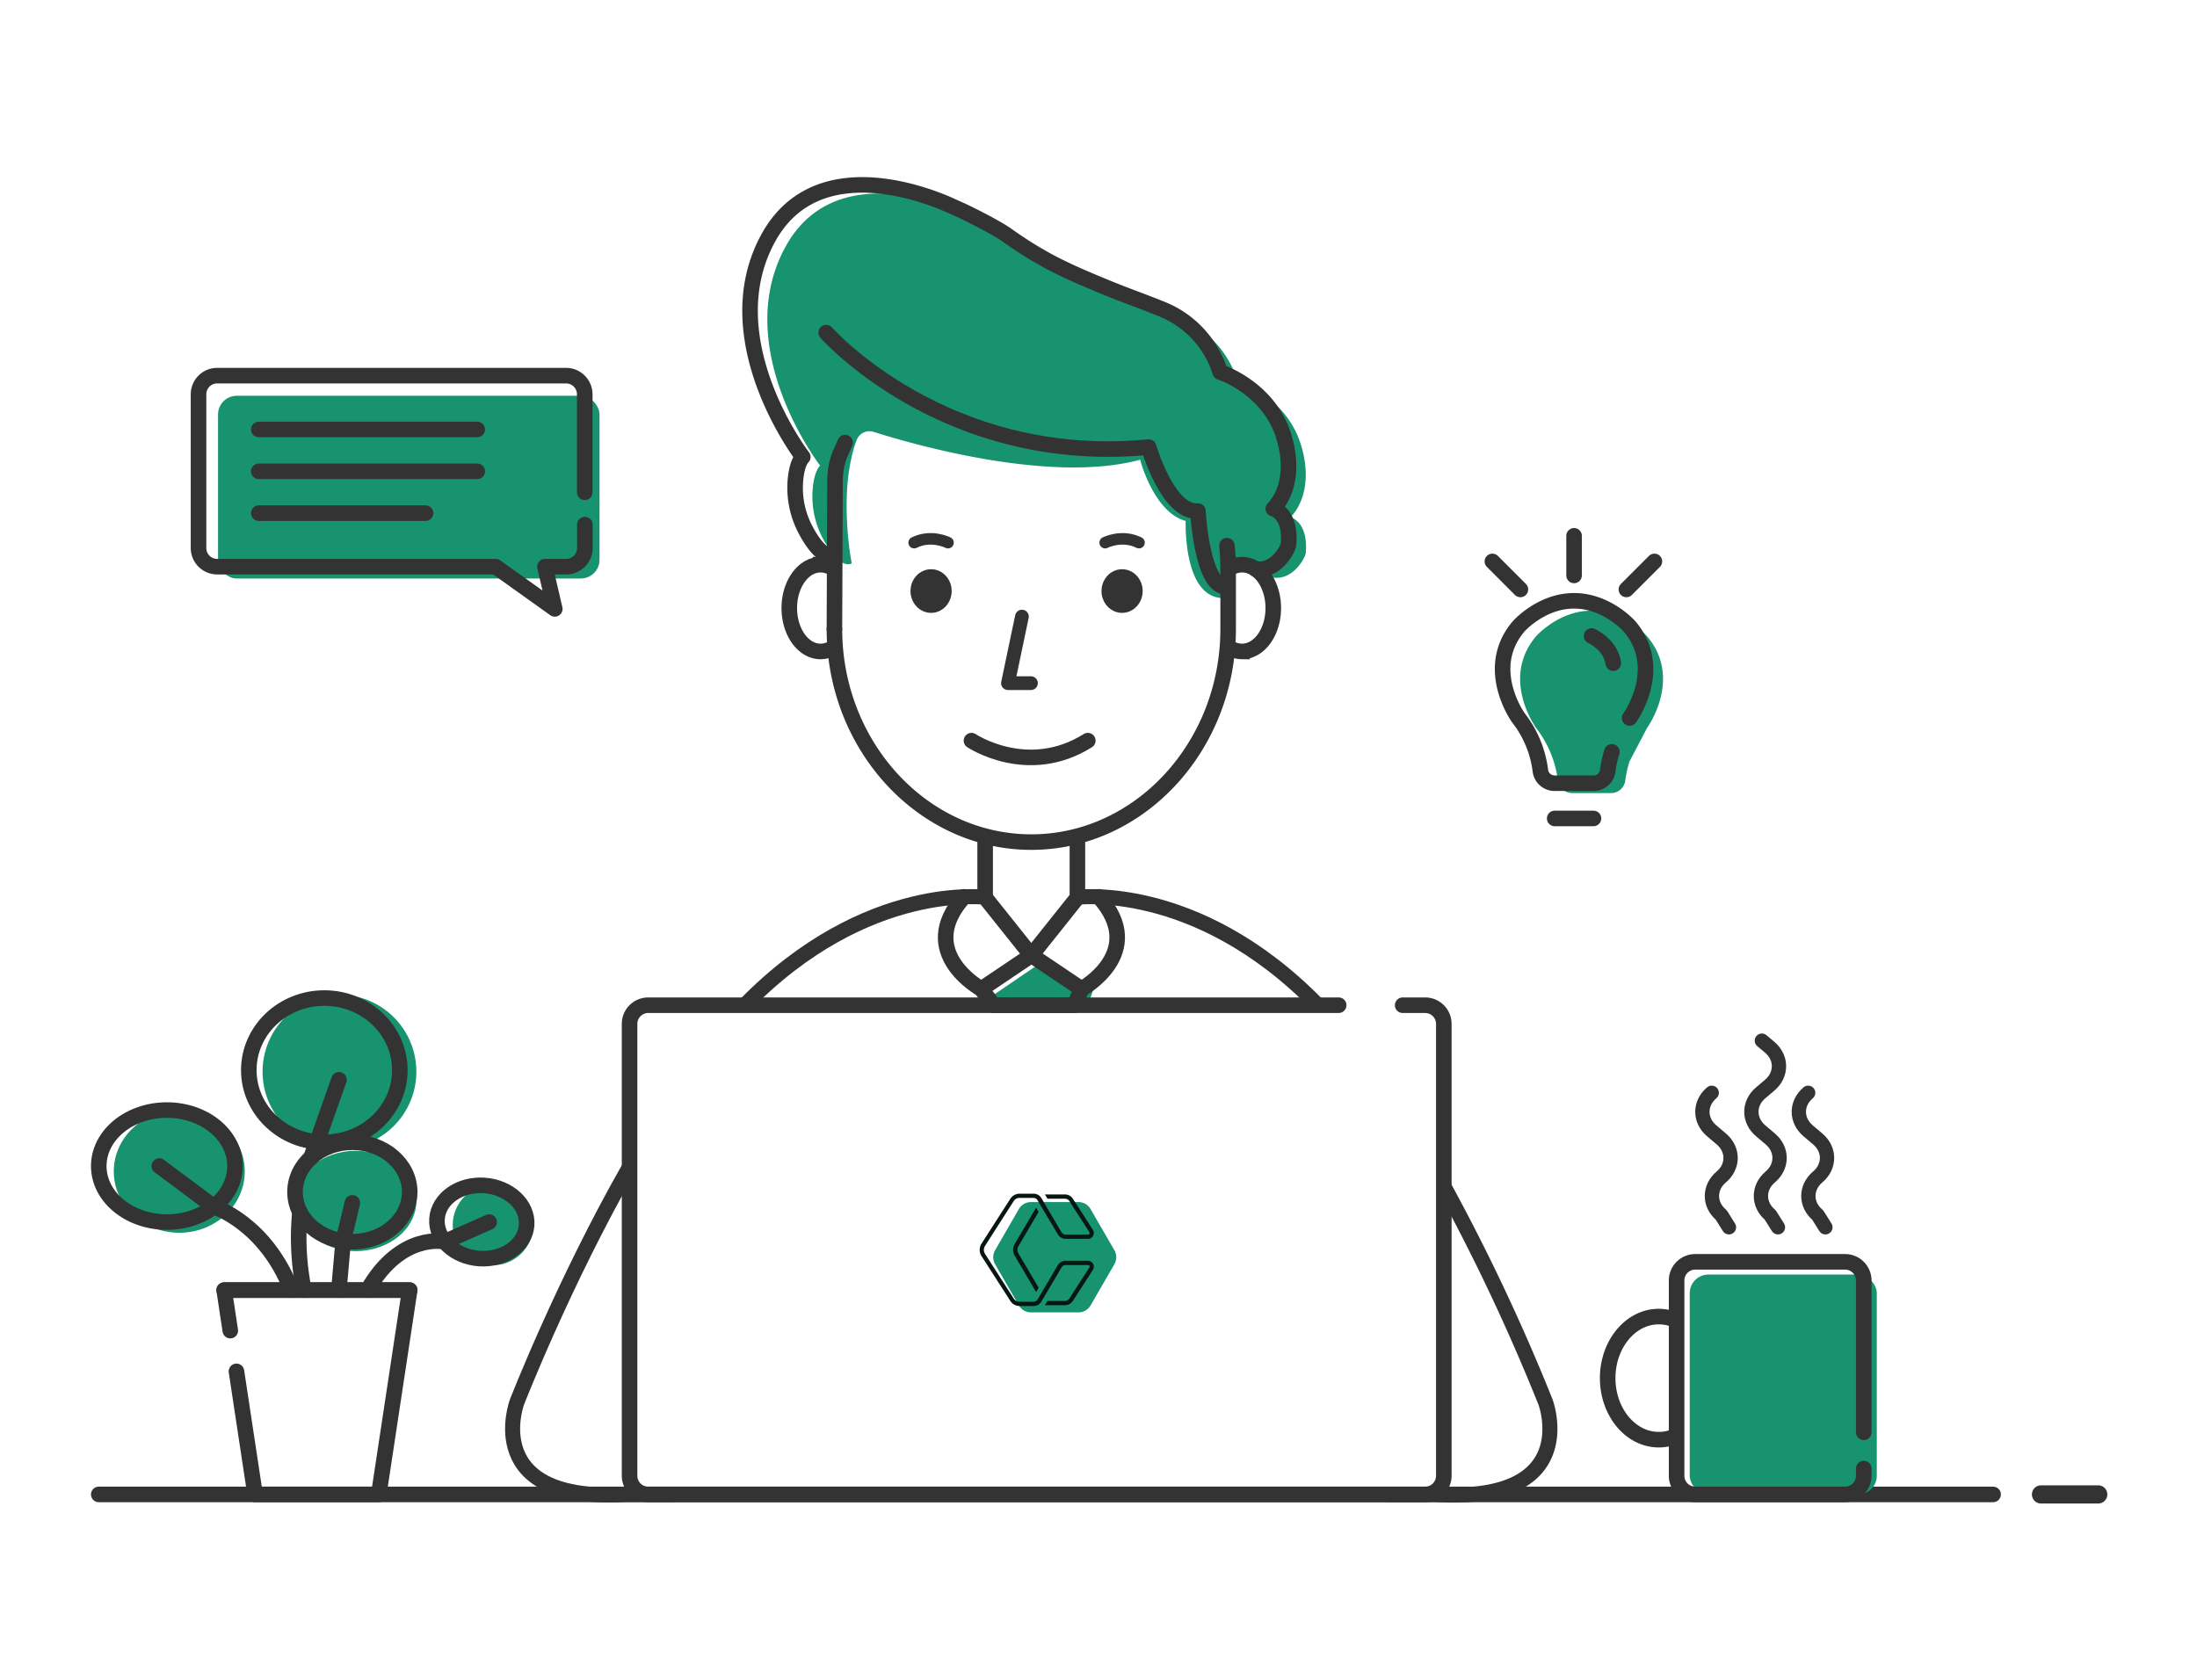 <svg id="Layer_2" data-name="Layer 2" xmlns="http://www.w3.org/2000/svg" viewBox="0 0 1412.21 1080"><defs><style>.cls-1,.cls-10{fill:#17936f;}.cls-11,.cls-12,.cls-2,.cls-3,.cls-4,.cls-5,.cls-6,.cls-7,.cls-8{fill:none;stroke:#333;}.cls-11,.cls-12,.cls-2,.cls-4,.cls-5,.cls-6,.cls-7{stroke-linecap:round;}.cls-11,.cls-2,.cls-3,.cls-6,.cls-8{stroke-miterlimit:10;}.cls-11,.cls-2,.cls-3,.cls-4{stroke-width:10px;}.cls-12,.cls-4,.cls-5,.cls-7{stroke-linejoin:round;}.cls-5{stroke-width:8.83px;}.cls-6{stroke-width:11.7px;}.cls-7{stroke-width:9.2px;}.cls-8{stroke-width:9.67px;}.cls-9{fill:#071611;}.cls-10,.cls-11{fill-rule:evenodd;}.cls-12{stroke-width:7.41px;}.cls-13{fill:#333;}</style></defs><rect class="cls-1" x="140.16" y="254.44" width="245.2" height="117.47" rx="12"/><path class="cls-1" d="M693.26,772.8H662.68a9,9,0,0,0-7.76,4.48l-15.29,26.48a9,9,0,0,0,0,9l15.29,26.48a9,9,0,0,0,7.76,4.49h30.58a9,9,0,0,0,7.76-4.49l15.29-26.48a8.93,8.93,0,0,0,0-9L701,777.28A9,9,0,0,0,693.26,772.8Z"/><polygon class="cls-1" points="667.44 620.01 638.43 639.79 638.69 646.25 699.23 646.25 703.3 634.78 670.34 616.84 667.44 620.01"/><path class="cls-1" d="M818.14,371.3c13.29,2,21-13.09,21.2-15.82,1.7-20.23-9.81-23-9.81-23s16.33-14.44,6.84-46.09-41-41.73-41-41.73h0a64.39,64.39,0,0,0-36.81-40.21c-11.41-4.72-23.44-9.35-34.95-13.61-27.06-10-51.5-25.39-76.47-39.85C636.65,145,626,139.48,626,139.48s-86.24-44.31-121,19C469,223.81,527.13,299.3,527.13,299.3c-2.29,2.55-3.6,6.81-4.32,11.42a57.77,57.77,0,0,0,6.66,36.48c11,20.2,18,14.92,18,14.92s-9.13-45.93,3.13-79.09a8.83,8.83,0,0,1,10.95-5.39c26,8.24,113.89,33.46,171.32,17.92,0,0,8.71,33.81,29.28,39.35,0,0-2,52.54,26.55,49.43L790.6,360,804,361.55Z"/><path class="cls-2" d="M788.67,350.82a147.68,147.68,0,0,1,.77,15.11v38.45c0,75.37-56.94,137-126.54,137h0c-69.6,0-126.54-61.66-126.54-137"/><path class="cls-2" d="M536.36,404.38l.38-92.34c-.38-16.48,4.62-22.12,6.48-27.51"/><path class="cls-3" d="M536.36,415.9a15.6,15.6,0,0,1-8.93,2.91c-11.09,0-20.08-12.49-20.08-27.89s9-27.89,20.08-27.89a15.59,15.59,0,0,1,8.93,2.9"/><path class="cls-3" d="M789.44,365.93a15.59,15.59,0,0,1,8.93-2.9c11.09,0,20.08,12.48,20.08,27.89s-9,27.89-20.08,27.89a15.6,15.6,0,0,1-8.93-2.91"/><polyline class="cls-4" points="692.55 537.87 692.55 577.02 662.9 614.21 633.24 577.02 633.24 537.87"/><path class="cls-2" d="M624.45,476.15s36.15,24.26,74.78,0"/><polyline class="cls-5" points="656.88 396.4 647.91 439.19 662.68 439.19"/><path class="cls-4" d="M536.36,356.58s-7,5.28-18-14.92a57.77,57.77,0,0,1-6.66-36.48c.73-4.61,2-8.87,4.32-11.41,0,0-58.09-75.5-22.15-140.84,31.55-57.37,105.34-26.35,118.9-20,1.47.69,3,1.35,4.44,2,3.69,1.63,22.4,10.82,29.88,16.13,23.54,16.69,39,23.46,65.39,34.31,11.35,4.67,23.54,8.9,35,13.61a64.36,64.36,0,0,1,36.81,40.21h0s31.53,10.09,41,41.73-6.84,46.1-6.84,46.1,11.51,2.72,9.81,22.94c-.23,2.73-7.9,17.83-21.2,15.83"/><path class="cls-4" d="M531.08,213.85s76,86.25,207.3,73.59c0,0,12.24,42.56,31.65,41.14,0,0,2.47,49.87,18.64,48.67"/><line class="cls-6" x1="1311.94" y1="960.75" x2="1348.73" y2="960.75"/><line class="cls-2" x1="63.48" y1="960.75" x2="1281.15" y2="960.75"/><ellipse class="cls-1" cx="115.24" cy="753.09" rx="42.1" ry="39.44"/><ellipse class="cls-1" cx="228.63" cy="772.09" rx="39" ry="32.25"/><circle class="cls-1" cx="316.85" cy="787.56" r="25.85"/><circle class="cls-1" cx="218.2" cy="688.95" r="49.42"/><polyline class="cls-4" points="151.99 881.63 163.97 960.75 203.72 960.75 243.47 960.75 263.35 829.4 144.09 829.4"/><polyline class="cls-4" points="263.35 829.4 144.09 829.4 148.03 855.45"/><ellipse class="cls-4" cx="107.27" cy="749.66" rx="43.79" ry="36.01"/><ellipse class="cls-4" cx="208.47" cy="687.99" rx="48.54" ry="46.35"/><ellipse class="cls-4" cx="226.49" cy="766.31" rx="36.86" ry="31.97"/><ellipse class="cls-4" cx="309.73" cy="785.66" rx="23.55" ry="28.88" transform="translate(-495.47 1040.34) rotate(-86.04)"/><path class="cls-4" d="M187.3,829.4c-16.71-43.21-49.89-53.63-49.89-53.63l-35-26.11"/><path class="cls-4" d="M192.79,779.28a170.59,170.59,0,0,0,2.58,50.12"/><path class="cls-4" d="M200,744.12a94.51,94.51,0,0,1,3.77-10l14.11-39.92"/><polyline class="cls-4" points="217.83 829.4 220.6 797.88 226.49 773.32"/><path class="cls-4" d="M236.27,829.4c21.32-37.45,49.54-31.11,49.54-31.11l28.62-12.63"/><rect class="cls-1" x="1086.14" y="819.39" width="120.26" height="141.36" rx="12"/><path class="cls-4" d="M1198,944.14v4.61a12,12,0,0,1-12,12H1089.7a12,12,0,0,1-12-12V823.22a12,12,0,0,1,12-12H1186a12,12,0,0,1,12,12V920.8"/><path class="cls-3" d="M1077.71,923.06a27.84,27.84,0,0,1-11.48,2.49c-18.13,0-32.83-17.72-32.83-39.56s14.7-39.57,32.83-39.57a27.84,27.84,0,0,1,11.48,2.49"/><path class="cls-7" d="M1142.85,789l-4.95-7.88c-8-6.75-8-17.7,0-24.46h0c8-6.75,8-17.7,0-24.46l-6.13-5.19c-8-6.75-8-17.71,0-24.46l5.74-4.86c8-6.75,8-17.7,0-24.46l-5-4.19"/><path class="cls-7" d="M1111.35,789l-4.94-7.88c-8-6.75-8-17.7,0-24.46h0c8-6.75,8-17.7,0-24.46l-6.13-5.19c-8-6.75-8-17.71,0-24.46"/><path class="cls-7" d="M1173.35,789l-4.95-7.88c-8-6.75-8-17.7,0-24.46h0c8-6.75,8-17.7,0-24.46l-6.13-5.19c-8-6.75-8-17.71,0-24.46"/><path class="cls-8" d="M404.88,749.77C362,824.9,332.29,901.41,332.29,901.41s-24.4,65.28,71,59.34h29.51"/><path class="cls-8" d="M635.18,577s-77.73-11.47-156.48,69.23"/><path class="cls-8" d="M928,762.45a1292.52,1292.52,0,0,1,65.47,139s24.41,65.28-71,59.34H893"/><path class="cls-8" d="M690.61,577s77.73-11.47,156.48,69.23"/><path class="cls-2" d="M901.63,646.25h14.44a12,12,0,0,1,12,12v290.5a12,12,0,0,1-12,12H416.68a12,12,0,0,1-12-12V658.25a12,12,0,0,1,12-12H860.49"/><path class="cls-4" d="M662.9,614.2l-32.12,21.63s-43.1-23.6-11.11-59.28"/><path class="cls-4" d="M663.09,614.2l32.12,21.63s43.1-23.6,11.11-59.28"/><polyline class="cls-4" points="630.78 635.83 638.69 646.25 690.61 646.25 695.21 635.83"/><path class="cls-9" d="M702.64,812.5a3.78,3.78,0,0,1-.14,3.84l-12.78,19.9a6.23,6.23,0,0,1-5.28,2.87H671.62a8,8,0,0,0,.58-.89l1.1-1.86h11.14a3.51,3.51,0,0,0,3-1.62l12.78-19.88a1,1,0,0,0-.86-1.57H685a3.09,3.09,0,0,0-2.65,1.51l-12.89,21.83a5.81,5.81,0,0,1-5.13,3h-8.91a7.13,7.13,0,0,1-6-3.29l-18.51-28.82a7.43,7.43,0,0,1,0-8l18.51-28.82a7.13,7.13,0,0,1,6-3.29h8.91a5.81,5.81,0,0,1,5.15,3L682.3,792.2a3.09,3.09,0,0,0,2.65,1.51h14.38a1,1,0,0,0,.9-.52,1.05,1.05,0,0,0,0-1.05l-12.78-19.88a3.51,3.51,0,0,0-3-1.62H673.29l-1.08-1.82a7.33,7.33,0,0,0-.59-.93h12.82a6.23,6.23,0,0,1,5.28,2.89l12.78,19.88a3.76,3.76,0,0,1-3.17,5.8H685a5.86,5.86,0,0,1-5-2.86L667,771.78a3.1,3.1,0,0,0-2.76-1.66h-8.91a4.42,4.42,0,0,0-3.71,2L633.15,801a4.7,4.7,0,0,0,0,5.07l18.51,28.82a4.41,4.41,0,0,0,3.71,2h8.91a3.12,3.12,0,0,0,2.75-1.63l12.89-21.85a5.87,5.87,0,0,1,5-2.87h14.38A3.77,3.77,0,0,1,702.64,812.5Z"/><path class="cls-9" d="M654.66,801.12a4.71,4.71,0,0,0,0,4.76l13,22L666,830.63l-13.75-23.34a7.49,7.49,0,0,1,0-7.57l13.76-23.3,1.6,2.7Z"/><path class="cls-4" d="M375.87,316.5v-63a12,12,0,0,0-12-12H139.61a12,12,0,0,0-12,12v98.81a12,12,0,0,0,12,12h179l38,27.13-6.33-27.13h13.67a12,12,0,0,0,12-12V337.28"/><line class="cls-4" x1="166.34" y1="276.1" x2="306.78" y2="276.1"/><line class="cls-4" x1="166.34" y1="303" x2="306.78" y2="303"/><line class="cls-4" x1="166.34" y1="329.9" x2="273.55" y2="329.9"/><path class="cls-10" d="M1047.36,489.66a69.59,69.59,0,0,0-2.66,12.25,9.17,9.17,0,0,1-9.18,7.94h-24.93a9.16,9.16,0,0,1-9.18-7.94,69.11,69.11,0,0,0-14.07-34s-23-31.64,0-58.81c0,0,14.43-16.51,35.71-16.51s35.71,16.51,35.71,16.51c23,27.17,0,58.81,0,58.81"/><path class="cls-11" d="M1036.1,483.33a70.38,70.38,0,0,0-2.65,12.25,9.18,9.18,0,0,1-9.18,7.94H999.34a9.16,9.16,0,0,1-9.18-7.94,69.11,69.11,0,0,0-14.07-34s-23-31.64,0-58.81c0,0,14.43-16.51,35.71-16.51s35.71,16.51,35.71,16.51c23,27.17,0,58.81,0,58.81"/><line class="cls-2" x1="999.34" y1="526.17" x2="1024.27" y2="526.17"/><path class="cls-11" d="M1023.05,408.88s12.27,5.43,13.93,17.47"/><line class="cls-2" x1="1011.8" y1="369.94" x2="1011.8" y2="344.46"/><line class="cls-2" x1="1045.43" y1="378.95" x2="1063.45" y2="360.93"/><line class="cls-2" x1="977.31" y1="378.95" x2="959.29" y2="360.93"/><path class="cls-12" d="M710.39,348.86s10.69-5.49,21.75,0"/><path class="cls-12" d="M609.37,348.86s-10.7-5.49-21.76,0"/><ellipse class="cls-13" cx="721.27" cy="379.98" rx="13.23" ry="14.03"/><ellipse class="cls-13" cx="598.49" cy="379.98" rx="13.23" ry="14.03"/></svg>